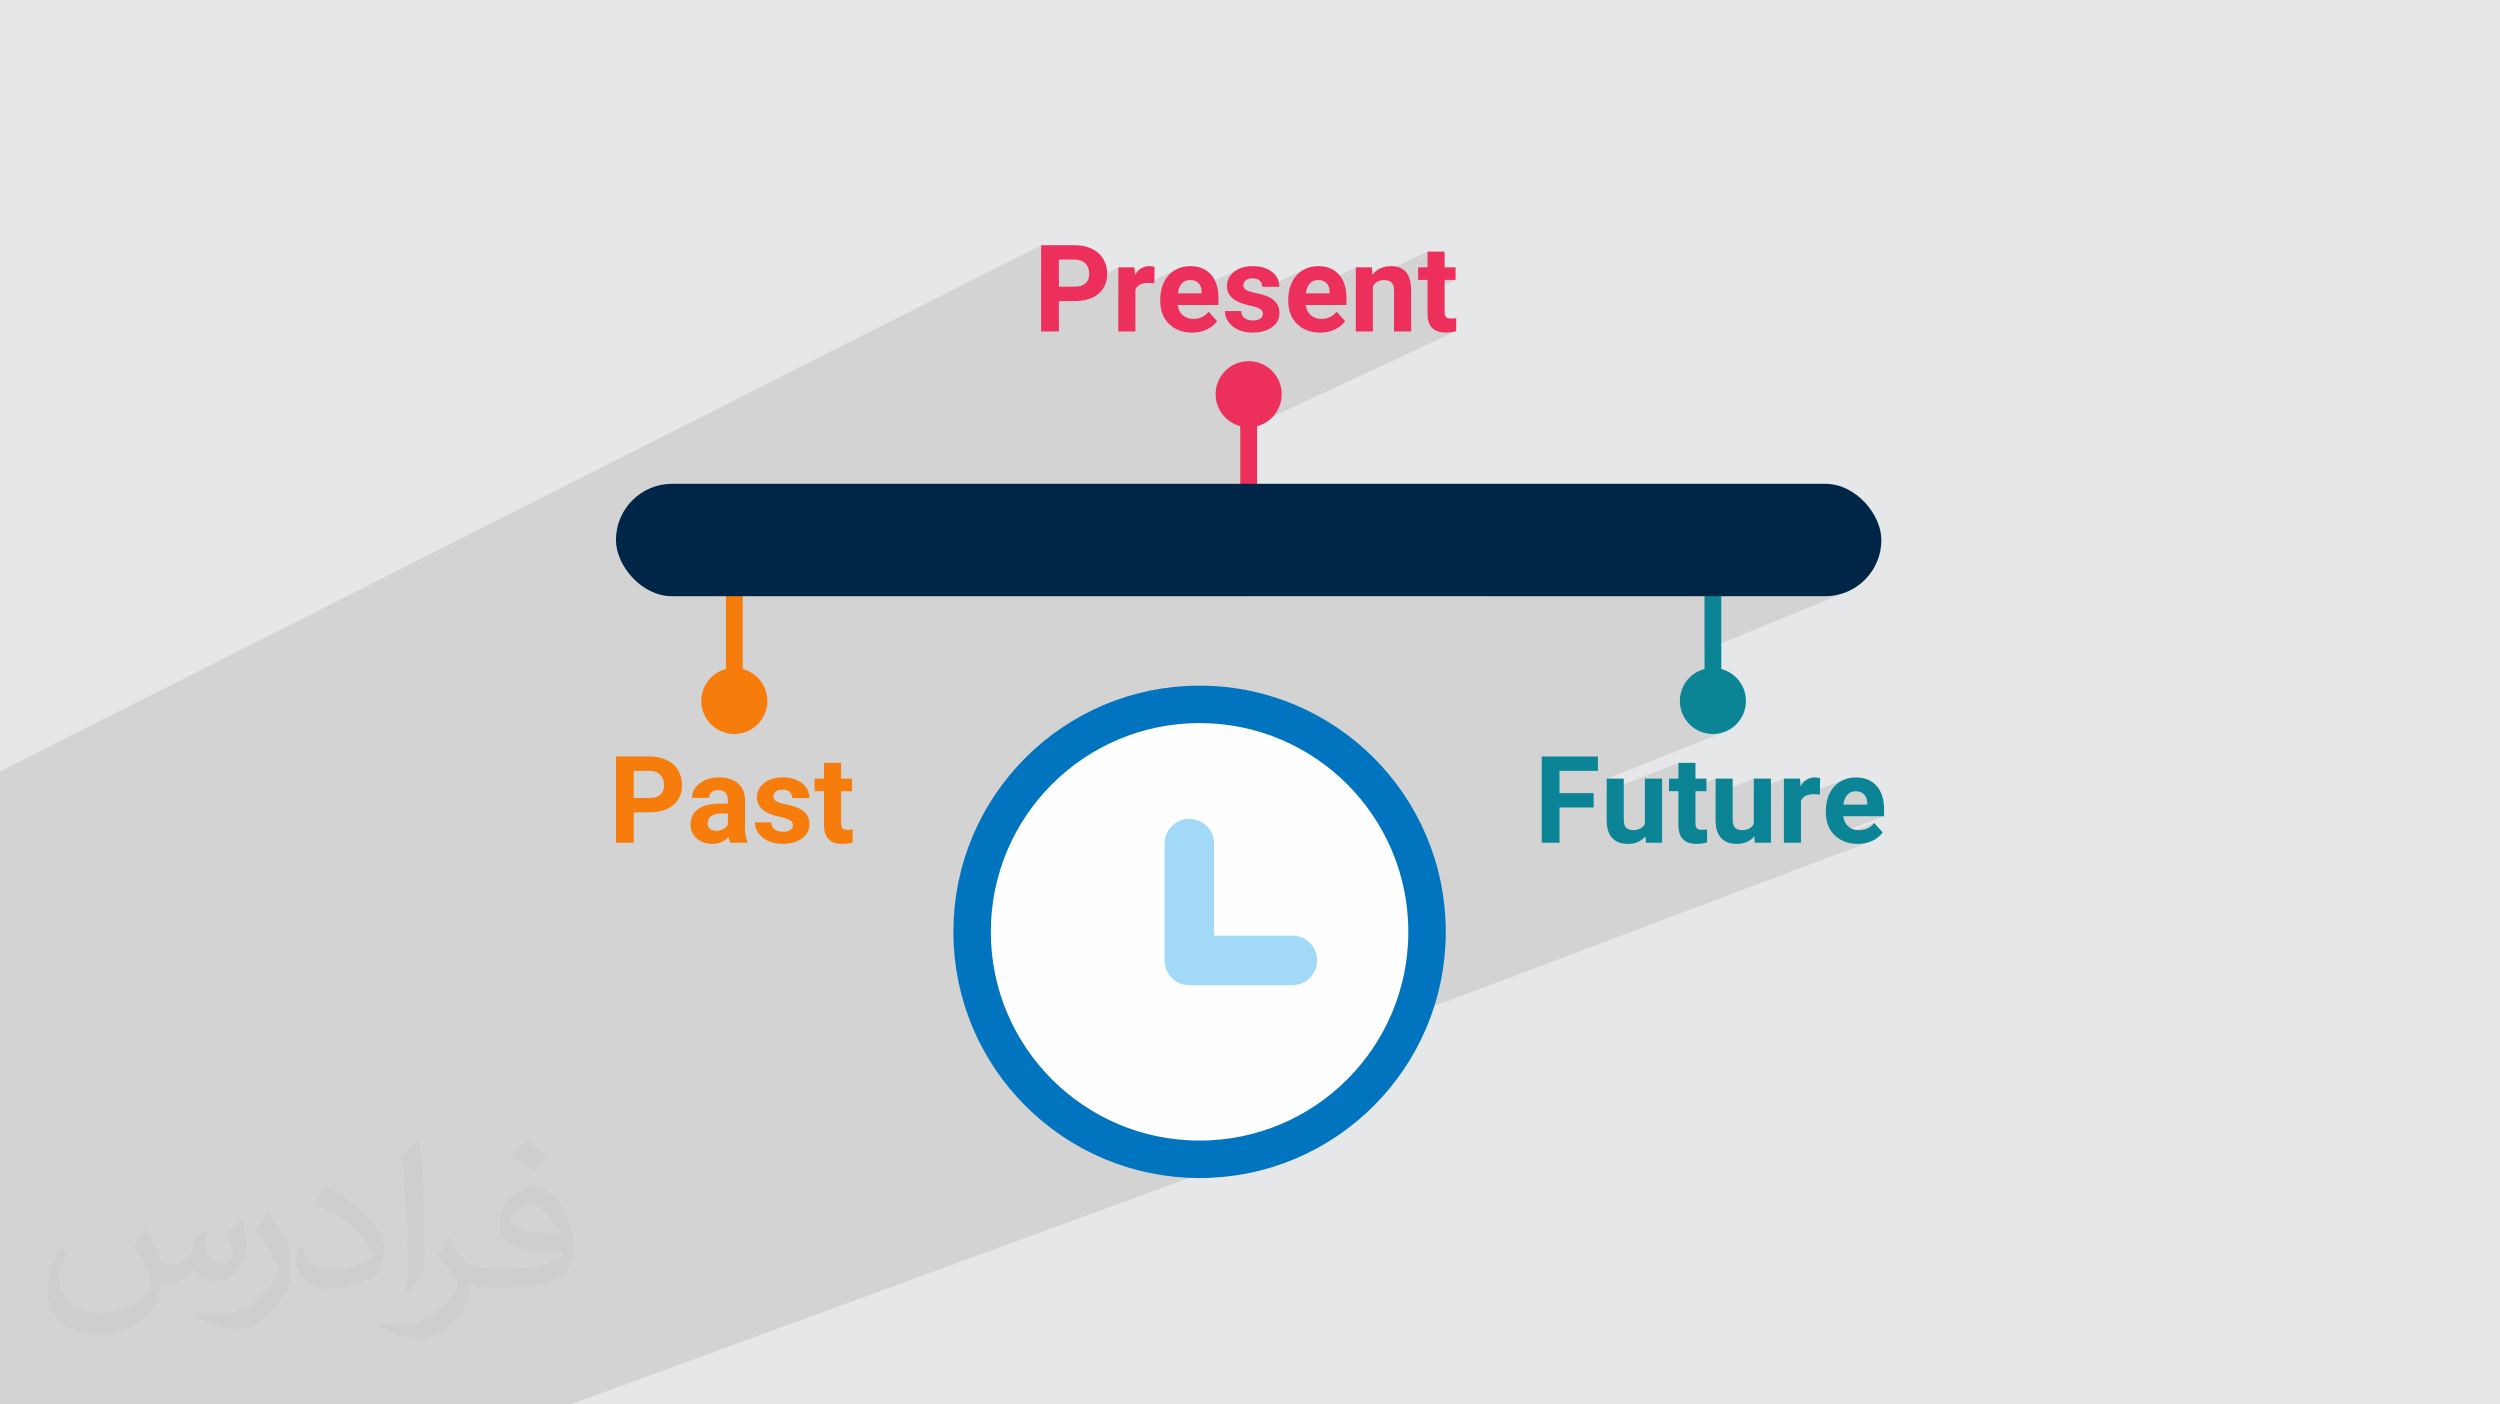 <?xml version="1.0" encoding="UTF-8"?>
<!DOCTYPE svg PUBLIC "-//W3C//DTD SVG 1.0//EN" "http://www.w3.org/TR/2001/REC-SVG-20010904/DTD/svg10.dtd">
<!-- Creator: CorelDRAW -->
<svg xmlns="http://www.w3.org/2000/svg" xml:space="preserve" width="94.192mm" height="52.917mm" version="1.0" style="shape-rendering:geometricPrecision; text-rendering:geometricPrecision; image-rendering:optimizeQuality; fill-rule:evenodd; clip-rule:evenodd"
viewBox="0 0 9404.92 5283.66"
 xmlns:xlink="http://www.w3.org/1999/xlink"
 xmlns:xodm="http://www.corel.com/coreldraw/odm/2003">
 <defs>
  <style type="text/css">
   <![CDATA[
    .str0 {stroke:#0074BF;stroke-width:140.9;stroke-miterlimit:22.926}
    .fil10 {fill:#FEFEFE}
    .fil7 {fill:#0B8595}
    .fil9 {fill:#002647}
    .fil6 {fill:#EC305B}
    .fil8 {fill:#F67C0B}
    .fil11 {fill:#A2D9F7;fill-rule:nonzero}
    .fil5 {fill:#0B8595;fill-rule:nonzero}
    .fil4 {fill:#EC305B;fill-rule:nonzero}
    .fil3 {fill:#F67C0B;fill-rule:nonzero}
    .fil2 {fill:#373435;fill-opacity:0.031}
    .fil1 {fill:#2B2A29;fill-opacity:0.102}
    .fil0 {fill:#E6E7E8}
   ]]>
  </style>
 </defs>
 <g id="Layer_x0020_1">
  <polygon class="fil0" points="-0,0 9404.92,0 9404.92,5283.66 -0,5283.66 "/>
  <polygon class="fil1" points="-0,3506.28 -0,3500.78 -0,3500.33 -0,3498.32 -0,3476.18 -0,3459.07 -0,3437.99 -0,3429.27 -0,3405.37 -0,3398.93 -0,3388.5 -0,3382.93 -0,3379.58 -0,3376.13 -0,3370.02 -0,3333.78 -0,3326.36 -0,3307.86 -0,3307.67 -0,3299.95 -0,3288.1 -0,3243.96 -0,3238.26 -0,3207.16 -0,3203.57 -0,3193.37 -0,3185.21 -0,3179.09 -0,3151.86 -0,3146.88 -0,3135.26 -0,3109.86 -0,3096.89 -0,3096.43 -0,3056.57 -0,2977.14 -0,2902.29 3916.66,922.43 3916.66,1010.19 3983.54,976.6 4044.87,976.6 4050.86,976.91 4056.53,977.68 4061.86,978.9 4066.85,980.57 4071.53,982.68 4075.88,985.24 4079.9,988.23 4083.6,991.67 4086.89,995.49 4089.75,999.6 4092.16,1003.99 4094.14,1008.66 4095.69,1013.63 4096.79,1018.86 4097.46,1024.38 4097.68,1030.17 4097.46,1035.82 4096.81,1041.12 4095.72,1046.1 4094.19,1050.73 4092.23,1055.02 4089.84,1058.99 4087.01,1062.62 4083.75,1065.93 4080.16,1068.78 4207.01,1005.75 4207.01,1051.77 4299.67,1005.88 4292.71,1009.52 4286.22,1014.21 4280.2,1019.96 4274.64,1026.75 4269.56,1034.58 4207.01,1065.53 4207.01,1110.95 4288.98,1070.54 4295.4,1067.82 4302.6,1065.89 4310.59,1064.72 4319.39,1064.33 4321.22,1064.35 4425.17,1013.14 4418.61,1016.78 4412.35,1020.89 4406.46,1025.4 4400.93,1030.31 4395.78,1035.63 4390.98,1041.35 4386.56,1047.48 4382.51,1054.02 4378.81,1060.98 4375.55,1068.24 4372.71,1075.73 4370.3,1083.48 4368.34,1091.47 4366.8,1099.7 4366.45,1102.38 4455.99,1058.46 4459.77,1056.66 4463.78,1055.25 4468.02,1054.25 4472.49,1053.65 4477.19,1053.46 4482.16,1053.63 4486.84,1054.18 4491.23,1055.09 4495.33,1056.36 4499.15,1058 4502.67,1060.01 4505.91,1062.37 4508.84,1065.1 4511.47,1068.18 4513.77,1071.57 4515.72,1075.26 4517.35,1079.26 4517.88,1081.02 4656.48,1013.32 4649.06,1017.68 4642.15,1022.71 4635.91,1028.26 4630.51,1034.15 4625.94,1040.36 4622.18,1046.92 4619.28,1053.79 4617.19,1061 4615.94,1068.55 4615.52,1076.43 4616.68,1087.72 4691.35,1051.4 4694.16,1050.14 4697.2,1049.11 4700.46,1048.31 4703.96,1047.74 4707.67,1047.39 4711.62,1047.28 4716.22,1047.42 4720.5,1047.84 4724.48,1048.54 4728.12,1049.52 4731.45,1050.79 4734.46,1052.33 4737.16,1054.15 4739.54,1056.27 4741.61,1058.6 4743.4,1061.07 4744.92,1063.7 4746.15,1066.48 4747.12,1069.39 4747.81,1072.46 4748.23,1075.66 4748.37,1079.02 4770.64,1079.02 4906.72,1013.14 4900.16,1016.78 4893.9,1020.89 4888.01,1025.4 4882.48,1030.31 4877.33,1035.63 4872.54,1041.35 4868.12,1047.48 4864.07,1054.02 4860.37,1060.98 4857.11,1068.24 4854.27,1075.73 4851.86,1083.48 4849.89,1091.47 4848.35,1099.7 4848.11,1101.56 4937.54,1058.46 4941.33,1056.66 4945.33,1055.25 4949.58,1054.25 4954.05,1053.65 4958.75,1053.46 4963.72,1053.63 4968.4,1054.18 4972.78,1055.09 4976.89,1056.36 4980.7,1058 4984.22,1060.01 4985.6,1061.01 5100.5,1005.75 5100.5,1053.8 5193.39,1009.28 5184.97,1013.85 5177.11,1019.42 5169.8,1026 5163.04,1033.6 5100.5,1063.55 5100.5,1075.46 5370.23,946.4 5370.23,1005.75 5334.92,1022.56 5334.92,1053 5370.23,1053 5370.23,1083.45 5434.52,1053 5475.84,1053 5370.23,1102.94 5370.23,1183.03 5371.56,1199.02 5374.98,1212.88 5380.48,1224.62 5388.08,1234.21 5397.76,1241.68 5409.53,1247.01 5423.38,1250.21 5439.32,1251.28 5444.32,1251.19 5449.27,1250.92 5454.19,1250.48 5459.08,1249.85 5463.91,1249.05 5468.71,1248.07 5473.47,1246.91 5478.2,1245.57 4702.59,1607.05 4710.13,1606.67 4722.48,1604.78 4734.39,1601.72 4745.82,1597.54 4665.85,1634.79 4665.85,2221.83 4729,2221.83 4681.35,2242.94 5608.05,2242.94 6412.26,1898.17 6412.26,2242.94 6866.21,2242.94 6887.75,2241.85 6908.69,2238.63 6928.91,2233.4 6948.31,2226.26 6412.26,2446 6412.26,2536.65 6475.42,2536.65 6326.11,2597.26 6325.09,2600.04 6322.03,2611.97 6320.14,2624.31 6319.5,2637.02 6320.14,2649.73 6322.03,2662.08 6325.09,2673.99 6329.28,2685.41 6334.51,2696.29 6340.74,2706.53 6347.89,2716.11 6355.92,2724.93 6364.74,2732.96 6374.32,2740.12 6384.57,2746.34 6395.44,2751.58 6406.86,2755.76 6418.78,2758.82 6431.12,2760.71 6443.83,2761.35 6456.55,2760.71 6468.9,2758.82 6480.81,2755.76 6492.23,2751.58 6044.27,2930.02 6044.27,2976.81 6314,2869.81 6314,2929.16 6278.69,2943.09 6278.69,2976.4 6314,2976.4 6314,2984.11 6453.92,2929.16 6453.92,2985.33 6597.65,2929.16 6597.65,2973.27 6710.94,2929.16 6710.94,2965.25 6803.61,2929.29 6796.65,2932.93 6790.15,2937.62 6784.13,2943.36 6778.58,2950.15 6773.49,2957.99 6710.94,2982.24 6710.94,3020.27 6935.9,2933.38 6929.1,2936.54 6922.54,2940.19 6916.28,2944.3 6910.39,2948.81 6904.86,2953.72 6899.7,2959.04 6894.92,2964.76 6890.5,2970.89 6886.44,2977.43 6882.75,2984.39 6879.48,2991.65 6876.65,2999.14 6874.24,3006.89 6872.27,3014.88 6872.2,3015.24 6963.71,2980.07 6967.71,2978.66 6971.95,2977.66 6976.43,2977.06 6981.13,2976.86 6986.09,2977.04 6990.78,2977.59 6995.16,2978.5 6999.26,2979.77 7003.08,2981.41 7006.6,2983.41 7009.84,2985.78 7012.78,2988.51 7015.41,2991.59 7017.71,2994.99 7019.66,2998.67 7021.29,3002.66 7022.57,3006.96 7023.53,3011.56 7024.15,3016.46 7024.43,3021.68 7024.43,3026.85 6871.68,3085.19 6873.44,3093.22 6873.62,3093.76 6934.11,3070.67 7087.73,3070.67 6901.37,3141.43 6902.15,3142.27 6910.11,3149.27 7050.75,3095.93 7045.29,3102.25 7039.32,3107.74 7032.83,3112.38 7025.82,3116.18 7018.29,3119.14 6919.96,3156.4 6920.04,3156.45 6929.91,3162.02 6940.38,3166.59 6951.48,3170.13 6963.18,3172.66 6975.5,3174.17 6988.43,3174.68 6995.91,3174.5 7003.2,3173.97 7010.33,3173.08 7017.28,3171.83 7024.05,3170.23 7030.66,3168.26 7037.1,3165.95 4120.37,4265.91 4141.74,4276.87 4179.65,4294 4218.51,4309.32 4258.27,4322.78 4298.88,4334.31 4340.28,4343.86 4382.43,4351.38 4425.25,4356.83 4468.71,4360.13 4512.75,4361.25 4556.78,4360.13 4600.25,4356.83 4643.07,4351.38 4685.22,4343.86 4726.61,4334.31 4767.22,4322.78 4806.98,4309.32 2145.88,5283.66 1421.67,5283.66 1306.19,5283.66 1282.99,5283.66 1259.16,5283.66 1218.62,5283.66 1166.42,5283.66 1135.58,5283.66 1126.96,5283.66 1115.91,5283.66 1077.68,5283.66 1072.61,5283.66 1047.06,5283.66 1024.24,5283.66 953.97,5283.66 948.23,5283.66 928.97,5283.66 925.94,5283.66 823.32,5283.66 803.24,5283.66 794.47,5283.66 745.18,5283.66 732.69,5283.66 714.66,5283.66 692.47,5283.66 663.99,5283.66 617.7,5283.66 617.24,5283.66 595.52,5283.66 505.77,5283.66 481.29,5283.66 427,5283.66 404.97,5283.66 385.64,5283.66 313.21,5283.66 289.98,5283.66 210.18,5283.66 138.87,5283.66 94.53,5283.66 -0,5283.66 -0,5050.65 -0,4940.88 -0,4934.39 -0,4672.51 -0,4556.96 -0,4530.37 -0,4473.25 -0,4426.43 -0,4405.93 -0,4387.31 -0,4380.43 -0,4371.34 -0,4365.32 -0,4358.58 -0,4348.61 -0,4347.93 -0,4346.4 -0,4332.65 -0,4324.19 -0,4322.73 -0,4317.78 -0,4315.93 -0,4304.81 -0,4294.56 -0,4291.01 -0,4278.85 -0,4275.87 -0,4261.56 -0,4252.59 -0,4245.37 -0,4235.63 -0,4228.18 -0,4217.48 -0,4208.51 -0,4198.1 -0,4181.54 -0,4172.13 -0,4171.63 -0,4132.28 -0,4132.12 -0,4114.7 -0,4032.66 -0,3990.96 -0,3914.01 -0,3834.44 -0,3808.25 -0,3807.51 -0,3798.71 -0,3788.57 -0,3764.84 -0,3735.76 -0,3711.21 -0,3680.8 -0,3656.05 -0,3642.63 -0,3626.86 -0,3619.5 -0,3602.24 -0,3588.66 -0,3579.87 -0,3574.09 -0,3567.23 -0,3564.02 -0,3560.97 -0,3550.39 -0,3534.64 -0,3521.17 -0,3516.01 "/>
  <path class="fil2" d="M548.54 4627.69c17.95,27.21 29.6,53.36 40.96,82.43 8.45,16.91 12.93,48.09 52.57,48.09 11.61,0 28.28,-3.42 43.06,-11.61 16.63,-8.73 29.32,-21.94 35.94,-42l15.85 -53.36 38.57 -19.02 2.64 2.64c-5.27,20.09 -6.59,39.36 -6.59,54.43 0,44.63 38.57,61.56 69.22,61.56 17.95,0 34.09,-8.73 34.09,-25.11 0,-21.13 -8.98,-57.06 -20.62,-89.29 17.95,-17.95 35.94,-35.94 56.53,-50.47l3.17 1.6c8.98,38.04 14,75.56 14,100.66 0,24.57 -10.83,51.79 -19.81,69.49 -18.49,34.87 -51.25,62.62 -90.87,62.62 -30.1,0 -63.65,-15.07 -86.66,-43.06l-1.32 0c-21.66,26.96 -55.22,51.25 -108.86,51.25l-16.63 0c-2.64,35.41 -10.29,60.49 -21.94,82.95 -31.95,62.34 -126.81,106.47 -216.1,106.47 -124.17,0 -186.51,-71.59 -186.51,-166.96 0,-58.91 19.27,-113.6 48.88,-152.42l24.29 10.04c-18.49,35.41 -30.91,68.68 -30.91,101.45 0,89.29 72.66,131.83 156.4,131.83 77.68,0 173.83,-49.41 191.28,-106.72 -6.59,-62.62 -30.1,-91.93 -66.04,-148.99 10.83,-19.02 24.83,-38.04 42.28,-58.38l3.17 0 0 0 0 0 -0.02 -0.09zm1432.13 -336.04c26.15,16.39 51.79,35.66 76.87,57.85 -14,19.81 -31.45,37.79 -53.11,53.64 -25.11,-20.34 -50.19,-37.79 -75.84,-56.27 17.42,-19.55 34.62,-38.29 52.04,-55.22l0 0 0 0 0 0 0 0 0 0 0.03 0zm13.47 244.11c-42.28,0 -76.87,27.75 -76.87,48.34 0,44.13 84.53,57.85 185.72,57.31 -12.68,-51.79 -57.06,-105.68 -108.86,-105.68l0.01 0.03zm-94.86 236.19c54.96,0 103.04,-1.6 139.74,-10.83 40.96,-10.29 75.56,-30.91 75.56,-45.17 0,-3.7 0,-8.19 -1.32,-11.89 -22.98,2.11 -49.41,2.11 -72.38,2.11 -74.49,0 -131.55,-16.91 -154.02,-58.66 -5.55,-11.61 -9.51,-24.57 -9.51,-39.36 0,-40.43 17.42,-79.79 48.09,-107 25.61,-22.45 53.89,-36.44 82.67,-36.44 52.04,0 93.51,41.75 122.57,107.54 15.85,35.94 26.68,77.4 26.68,129.72 0,34.87 -9.51,64.19 -31.17,85.85 -40.43,39.11 -114.92,53.89 -229.04,53.89l-51.79 0 0 0 -13.47 0c-28.28,0 -48.62,-5.02 -64.72,-17.42l-2.64 0c0.79,6.59 1.32,12.93 1.32,19.02 0,25.61 -8.45,58.38 -25.61,84.53 -50.72,75.3 -105.68,108.04 -153.24,108.04 -48.09,0 -107,-18.49 -160.11,-42.54l9.51 -18.49c17.17,7.13 40.96,11.89 73.7,11.89 85.85,0 198.66,-82.43 212.66,-163 -3.17,-6.59 -8.98,-15.32 -17.17,-24.57 -25.11,-29.85 -40.96,-54.68 -55.75,-80.83 12.68,-25.11 24.29,-45.17 35.13,-63.4l4.49 -0.53c36.72,74.77 69.99,117.55 144.23,117.55l11.61 0 0 0 53.89 0 0 0 0 0 0 0 0 0 0 0 0.09 0.01zm-371.98 79c6.34,-34.34 6.87,-72.91 6.87,-108.86l0 -53.36c0,-99.6 -12.68,-244.36 -22.98,-338.68 17.95,-19.27 43.06,-42 62.87,-57.31l5.81 1.6c13.47,118.62 16.63,256 16.63,383.06 0,33.3 -1.32,65.79 -4.49,89.55 -1.85,30.1 -19.27,52.83 -56.53,87.7l-8.19 -3.7zm-382.8 -157.19c1.85,46.77 24.83,83.49 105.15,83.49 49.93,0 92.19,-12.93 138.96,-35.13 8.45,-3.7 12.93,-8.73 12.93,-12.93 0,-29.32 -22.45,-68.15 -60.23,-103.55 -36.72,-33.3 -85.34,-62.62 -130.76,-82.18 -15.6,-6.59 -20.62,-13.47 -20.62,-20.09 0,-13.47 17.95,-41.75 32.77,-62.09l5.02 -0.53c52.04,27.21 110.17,67.64 153.24,112.53 39.11,41.47 63.4,83.49 63.4,129.19 0,33.81 -10.29,65.51 -26.96,95.11 -57.06,28.79 -117.83,50.72 -178.06,50.72 -73.17,0 -123.1,-34.34 -123.1,-114.92 0,-8.73 0,-22.19 3.17,-39.64l25.11 0 0 0 0 0 0 0 0 0 0 0 -0.02 0zm-132.37 -132.9l45.45 73.45c16.63,27.21 32.23,56.81 32.23,103.55l0 59.7c0,48.34 -30.91,100.13 -80.83,151.38 -39.11,34.62 -73.7,49.41 -105.68,49.41 -47.55,0 -101.98,-14.79 -164.85,-41.75l7.13 -18.49c19.81,5.27 42.79,9.77 71.06,9.77 90.36,-0.53 182.8,-66.57 225.08,-147.15 5.02,-9.26 6.87,-17.95 6.87,-24.04 0,-9.26 -5.02,-19.55 -8.98,-28.79 -22.98,-43.31 -48.62,-82.95 -76.87,-119.68 14.79,-23.25 29.6,-45.7 45.7,-67.9l3.7 0.53 0 0 0 0 0 0 0 0 0 0 -0.02 0.01z"/>
  <g id="_2306586195488">
   <g>
    <path class="fil3" d="M2384.07 3055.99l0 114.37 -66.88 0 0 -324.52 126.61 0c24.35,0 45.8,4.41 64.29,13.4 18.57,8.9 32.79,21.61 42.69,37.96 9.96,16.44 14.92,35.08 14.92,56 0,31.73 -10.88,56.84 -32.64,75.26 -21.77,18.41 -51.89,27.54 -90.39,27.54l-58.59 0zm0 -54.17l59.73 0c17.73,0 31.27,-4.18 40.48,-12.48 9.29,-8.37 13.93,-20.24 13.93,-35.76 0,-15.83 -4.72,-28.69 -14.08,-38.5 -9.44,-9.75 -22.3,-14.84 -38.73,-15.07l-61.33 0 0 101.81zm363.24 168.53c-3.04,-5.86 -5.25,-13.01 -6.54,-21.61 -15.68,17.26 -35.92,25.94 -60.8,25.94 -23.65,0 -43.29,-6.77 -58.81,-20.39 -15.6,-13.62 -23.35,-30.89 -23.35,-51.66 0,-25.64 9.51,-45.27 28.53,-58.89 18.94,-13.62 46.34,-20.55 82.03,-20.7l29.82 0 0 -13.85c0,-11.11 -2.9,-20.01 -8.68,-26.71 -5.78,-6.69 -14.76,-10.04 -27.09,-10.04 -10.87,0 -19.32,2.59 -25.48,7.77 -6.17,5.17 -9.21,12.32 -9.21,21.46l-64.52 0c0,-14.08 4.33,-27.02 13.01,-38.81 8.6,-11.86 20.85,-21.23 36.59,-28 15.75,-6.85 33.4,-10.27 52.96,-10.27 29.82,0 53.41,7.54 70.75,22.45 17.43,14.99 26.1,36 26.1,63.15l0 104.39c0.31,22.91 3.57,40.25 9.75,51.97l0 3.8 -65.06 0zm-53.41 -44.89c9.51,0 18.33,-2.06 26.4,-6.32 8.07,-4.25 14,-9.96 17.88,-17.04l0 -41.54 -24.27 0c-32.11,0 -49.23,11.18 -51.36,33.55l-0.23 3.8c0,8.07 2.82,14.69 8.45,19.86 5.63,5.1 13.32,7.69 23.13,7.69zm289.05 -21.84c0,-7.77 -3.95,-13.93 -11.71,-18.49 -7.84,-4.56 -20.32,-8.68 -37.51,-12.25 -57.44,-12.02 -86.21,-36.36 -86.21,-73.04 0,-21.46 8.91,-39.34 26.63,-53.72 17.73,-14.31 40.94,-21.54 69.69,-21.54 30.66,0 55.17,7.23 73.51,21.69 18.33,14.38 27.54,33.1 27.54,56.15l-64.52 0c0,-9.14 -2.97,-16.74 -8.83,-22.76 -5.93,-6.01 -15.22,-8.98 -27.93,-8.98 -10.79,0 -19.24,2.44 -25.18,7.31 -5.93,4.94 -8.98,11.1 -8.98,18.64 0,7.15 3.42,12.93 10.12,17.27 6.77,4.4 18.18,8.21 34.24,11.4 16.13,3.28 29.68,6.85 40.63,10.88 34.01,12.4 50.97,34.01 50.97,64.9 0,21.92 -9.44,39.72 -28.23,53.26 -18.87,13.55 -43.29,20.32 -73.19,20.32 -20.09,0 -37.97,-3.57 -53.65,-10.65 -15.67,-7.15 -28,-17.04 -36.97,-29.6 -8.91,-12.56 -13.39,-26.18 -13.39,-40.71l61.17 0c0.54,11.41 4.72,20.09 12.56,26.17 7.91,6.09 18.49,9.14 31.72,9.14 12.25,0 21.62,-2.29 27.93,-7 6.39,-4.72 9.59,-10.8 9.59,-18.41zm181.17 -233.82l0 59.35 41.32 0 0 47.25 -41.32 0 0 120.29c0,8.98 1.75,15.45 5.17,19.25 3.42,3.88 9.96,5.78 19.63,5.78 7.15,0 13.47,-0.53 18.87,-1.6l0 48.85c-12.55,3.8 -25.49,5.71 -38.88,5.71 -45.27,0 -68.33,-22.76 -69.09,-68.25l0 -130.03 -35.31 0 0 -47.25 35.31 0 0 -59.35 64.29 0z"/>
    <path class="fil4" d="M3983.54 1132.59l0 114.36 -66.88 0 0 -324.51 126.61 0c24.35,0 45.8,4.41 64.29,13.39 18.57,8.9 32.79,21.61 42.69,37.96 9.96,16.44 14.92,35.08 14.92,56.01 0,31.72 -10.88,56.83 -32.64,75.25 -21.77,18.41 -51.89,27.55 -90.39,27.55l-58.59 0zm0 -54.18l59.73 0c17.73,0 31.27,-4.18 40.48,-12.48 9.29,-8.37 13.93,-20.24 13.93,-35.76 0,-15.83 -4.72,-28.69 -14.08,-38.5 -9.44,-9.74 -22.3,-14.84 -38.73,-15.07l-61.33 0 0 101.81zm358.83 -12.32c-8.75,-1.15 -16.36,-1.76 -22.98,-1.76 -24.5,0 -40.56,8.3 -48.09,24.81l0 157.8 -64.29 0 0 -241.19 60.72 0 1.83 28.84c12.93,-22.3 30.89,-33.4 53.79,-33.4 7.16,0 13.85,0.99 20.02,3.04l-1 61.87zm142.13 185.19c-35.31,0 -64.06,-10.8 -86.28,-32.41 -22.3,-21.61 -33.41,-50.52 -33.41,-86.66l0 -6.32c0,-24.27 4.72,-45.88 14,-64.9 9.37,-19.1 22.61,-33.78 39.8,-44.2 17.19,-10.35 36.82,-15.6 58.74,-15.6 32.94,0 58.96,10.41 77.91,31.26 19.02,20.85 28.53,50.37 28.53,88.42l0 26.4 -153.62 0c2.06,15.76 8.37,28.46 18.79,37.97 10.5,9.51 23.74,14.31 39.72,14.31 24.88,0 44.28,-9.06 58.13,-27.02l31.8 35.31c-9.67,13.77 -22.75,24.42 -39.18,32.03 -16.51,7.61 -34.78,11.41 -54.94,11.41zm-7.31 -197.82c-12.85,0 -23.2,4.25 -31.19,12.85 -7.91,8.61 -13.01,21.01 -15.3,37.13l89.78 0 0 -5.17c-0.3,-14.31 -4.18,-25.34 -11.64,-33.17 -7.45,-7.77 -18.02,-11.64 -31.65,-11.64zm273.77 126.76c0,-7.76 -3.95,-13.93 -11.72,-18.49 -7.83,-4.56 -20.31,-8.67 -37.5,-12.25 -57.45,-12.02 -86.21,-36.36 -86.21,-73.04 0,-21.46 8.9,-39.34 26.63,-53.72 17.73,-14.3 40.94,-21.53 69.69,-21.53 30.66,0 55.17,7.23 73.5,21.68 18.34,14.39 27.55,33.1 27.55,56.15l-64.52 0c0,-9.13 -2.97,-16.73 -8.83,-22.75 -5.94,-6.01 -15.22,-8.99 -27.93,-8.99 -10.8,0 -19.25,2.44 -25.18,7.31 -5.93,4.94 -8.98,11.1 -8.98,18.64 0,7.15 3.42,12.93 10.11,17.27 6.78,4.41 18.19,8.22 34.24,11.41 16.14,3.27 29.68,6.85 40.64,10.87 34.01,12.4 50.97,34.02 50.97,64.91 0,21.91 -9.44,39.71 -28.23,53.26 -18.87,13.54 -43.29,20.31 -73.2,20.31 -20.08,0 -37.96,-3.57 -53.64,-10.64 -15.68,-7.16 -28,-17.04 -36.97,-29.61 -8.91,-12.55 -13.4,-26.17 -13.4,-40.71l61.18 0c0.54,11.41 4.72,20.09 12.56,26.18 7.91,6.08 18.48,9.13 31.72,9.13 12.25,0 21.61,-2.28 27.93,-7 6.39,-4.71 9.59,-10.8 9.59,-18.41zm215.09 71.06c-35.3,0 -64.06,-10.8 -86.28,-32.41 -22.3,-21.61 -33.4,-50.52 -33.4,-86.66l0 -6.32c0,-24.27 4.71,-45.88 14,-64.9 9.36,-19.1 22.6,-33.78 39.79,-44.2 17.19,-10.35 36.82,-15.6 58.74,-15.6 32.95,0 58.97,10.41 77.91,31.26 19.02,20.85 28.54,50.37 28.54,88.42l0 26.4 -153.62 0c2.05,15.76 8.37,28.46 18.79,37.97 10.49,9.51 23.73,14.31 39.71,14.31 24.88,0 44.28,-9.06 58.13,-27.02l31.81 35.31c-9.67,13.77 -22.76,24.42 -39.19,32.03 -16.51,7.61 -34.77,11.41 -54.94,11.41zm-7.3 -197.82c-12.86,0 -23.2,4.25 -31.2,12.85 -7.91,8.61 -13.01,21.01 -15.29,37.13l89.78 0 0 -5.17c-0.31,-14.31 -4.18,-25.34 -11.64,-33.17 -7.46,-7.77 -18.03,-11.64 -31.65,-11.64zm202.23 -47.71l2.06 27.85c17.27,-21.61 40.48,-32.41 69.46,-32.41 25.49,0 44.51,7.53 57.06,22.6 12.48,14.99 18.87,37.43 19.1,67.34l0 155.82 -64.44 0 0 -154.23c0,-13.62 -3.05,-23.59 -8.98,-29.75 -5.94,-6.24 -15.83,-9.36 -29.61,-9.36 -18.1,0 -31.72,7.76 -40.86,23.2l0 170.13 -64.29 0 0 -241.19 60.49 0zm273.54 -59.35l0 59.35 41.32 0 0 47.25 -41.32 0 0 120.3c0,8.98 1.75,15.44 5.17,19.24 3.42,3.88 9.96,5.79 19.63,5.79 7.15,0 13.47,-0.54 18.87,-1.61l0 48.86c-12.55,3.8 -25.49,5.7 -38.88,5.7 -45.27,0 -68.33,-22.75 -69.09,-68.25l0 -130.03 -35.31 0 0 -47.25 35.31 0 0 -59.35 64.29 0z"/>
    <path class="fil5" d="M5995.27 3037.73l-128.44 0 0 132.62 -66.89 0 0 -324.51 211.37 0 0 54.17 -144.48 0 0 83.77 128.44 0 0 53.95zm194.93 108.05c-15.91,19.25 -37.89,28.91 -65.89,28.91 -25.87,0 -45.58,-7.38 -59.2,-22.22 -13.62,-14.84 -20.54,-36.59 -20.85,-65.28l0 -158.03 64.29 0 0 155.82c0,25.18 11.49,37.74 34.39,37.74 21.84,0 36.83,-7.61 45.05,-22.83l0 -170.74 64.67 0 0 241.19 -60.72 0 -1.75 -24.57zm188.09 -275.97l0 59.35 41.32 0 0 47.25 -41.32 0 0 120.3c0,8.98 1.75,15.44 5.17,19.24 3.42,3.88 9.96,5.79 19.63,5.79 7.15,0 13.47,-0.54 18.87,-1.6l0 48.85c-12.55,3.8 -25.49,5.7 -38.88,5.7 -45.27,0 -68.33,-22.75 -69.09,-68.25l0 -130.03 -35.31 0 0 -47.25 35.31 0 0 -59.35 64.29 0zm221.56 275.97c-15.91,19.25 -37.89,28.91 -65.89,28.91 -25.87,0 -45.58,-7.38 -59.2,-22.22 -13.62,-14.84 -20.54,-36.59 -20.85,-65.28l0 -158.03 64.29 0 0 155.82c0,25.18 11.49,37.74 34.4,37.74 21.84,0 36.82,-7.61 45.04,-22.83l0 -170.74 64.67 0 0 241.19 -60.72 0 -1.75 -24.57zm246.45 -156.28c-8.76,-1.15 -16.36,-1.76 -22.98,-1.76 -24.5,0 -40.56,8.3 -48.09,24.81l0 157.8 -64.3 0 0 -241.19 60.73 0 1.82 28.84c12.94,-22.3 30.89,-33.4 53.8,-33.4 7.15,0 13.85,0.99 20.01,3.04l-0.99 61.87zm142.12 185.19c-35.3,0 -64.06,-10.8 -86.28,-32.41 -22.3,-21.61 -33.4,-50.52 -33.4,-86.66l0 -6.32c0,-24.27 4.71,-45.88 14,-64.9 9.36,-19.1 22.6,-33.78 39.79,-44.2 17.2,-10.35 36.83,-15.6 58.74,-15.6 32.95,0 58.97,10.41 77.91,31.26 19.02,20.85 28.54,50.37 28.54,88.42l0 26.4 -153.62 0c2.06,15.76 8.37,28.46 18.79,37.97 10.49,9.52 23.73,14.31 39.72,14.31 24.87,0 44.28,-9.06 58.12,-27.02l31.81 35.31c-9.67,13.77 -22.76,24.42 -39.19,32.03 -16.51,7.61 -34.77,11.41 -54.94,11.41zm-7.3 -197.82c-12.86,0 -23.2,4.25 -31.19,12.85 -7.92,8.61 -13.01,21.01 -15.3,37.13l89.78 0 0 -5.17c-0.31,-14.31 -4.18,-25.33 -11.64,-33.17 -7.46,-7.77 -18.03,-11.64 -31.65,-11.64z"/>
    <g>
     <polygon class="fil4" points="4665.85,2221.83 4665.85,1583.35 4729,1583.35 4729,2221.83 "/>
     <circle class="fil6" cx="4697.42" cy="1482.98" r="124.33"/>
    </g>
    <g>
     <polygon class="fil5" points="6412.26,1898.17 6412.26,2536.65 6475.42,2536.65 6475.42,1898.17 "/>
     <circle class="fil7" cx="6443.84" cy="2637.02" r="124.33"/>
    </g>
    <g>
     <polygon class="fil3" points="2730.92,1898.17 2730.92,2536.65 2794.07,2536.65 2794.07,1898.17 "/>
     <circle class="fil8" cx="2762.49" cy="2637.02" r="124.33"/>
    </g>
    <rect class="fil9" x="2317.19" y="1820.05" width="4760.46" height="422.89" rx="211.45" ry="211.45"/>
   </g>
   <g>
    <circle class="fil10 str0" cx="4512.75" cy="3505.49" r="855.75"/>
    <path class="fil11" d="M4381.02 3173.67c0,-51.42 41.69,-93.12 93.11,-93.12 51.42,0 93.12,41.7 93.12,93.12l0 346.26 294.56 0c51.42,0 93.12,41.69 93.12,93.11 0,51.42 -41.7,93.12 -93.12,93.12l-387.68 0c-51.42,0 -93.11,-41.7 -93.11,-93.12l0 -439.36z"/>
   </g>
  </g>
 </g>
</svg>
